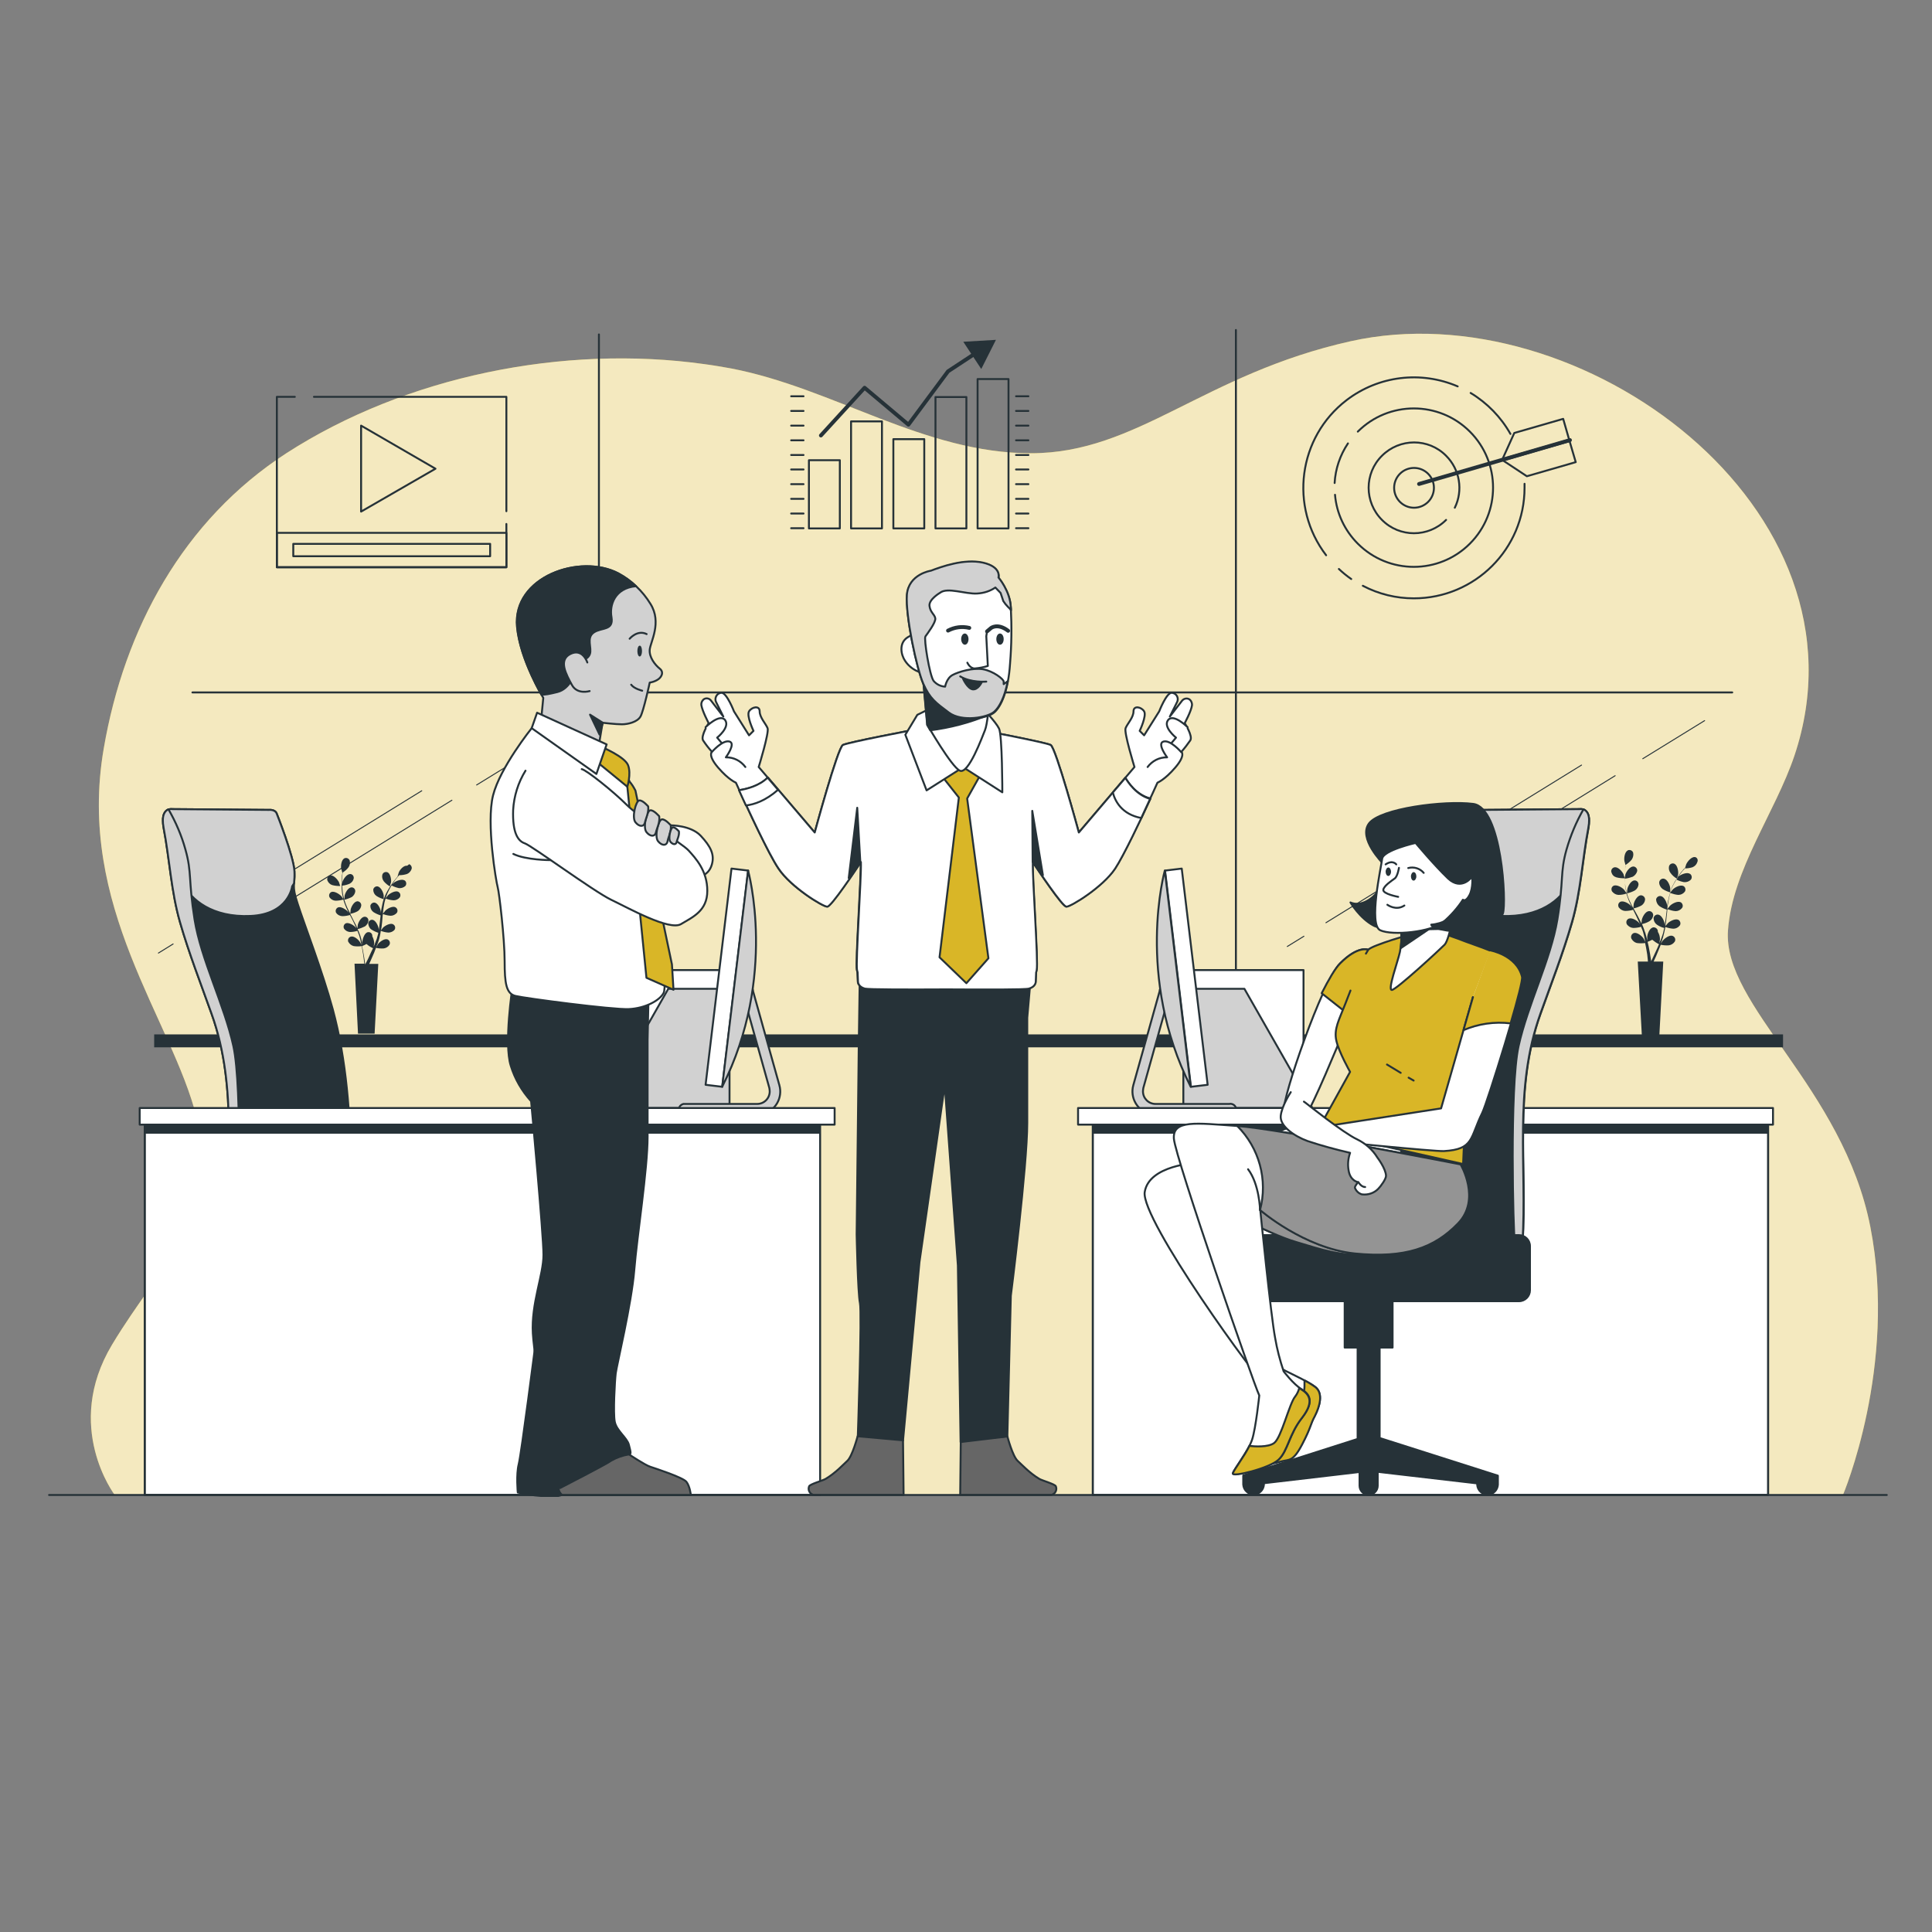<?xml version="1.0" encoding="UTF-8"?> <!-- Generator: Adobe Illustrator 24.1.3, SVG Export Plug-In . SVG Version: 6.00 Build 0) --> <svg xmlns="http://www.w3.org/2000/svg" xmlns:xlink="http://www.w3.org/1999/xlink" version="1.1" id="Layer_1" x="0px" y="0px" viewBox="0 0 1000 1000" style="enable-background:new 0 0 1000 1000;" xml:space="preserve"><rect x="0" y="0" width="1000" height="1000" fill="#808080" stroke="none"/> <style type="text/css"> .st0{fill:#D9B627;} .st1{opacity:0.7;fill:#FFFFFF;enable-background:new ;} .st2{fill:#263238;} .st3{fill:none;stroke:#263238;stroke-linecap:round;stroke-linejoin:round;} .st4{fill:none;stroke:#263238;stroke-width:0.5;stroke-linecap:round;stroke-linejoin:round;} .st5{fill:#FFFFFF;stroke:#263238;stroke-linecap:round;stroke-linejoin:round;} .st6{fill:#D1D1D1;stroke:#263238;stroke-linecap:round;stroke-linejoin:round;} .st7{clip-path:url(#SVGID_2_);} .st8{fill:#263238;stroke:#263238;stroke-linecap:round;stroke-linejoin:round;} .st9{clip-path:url(#SVGID_4_);} .st10{fill:#FFFFFF;stroke:#263238;stroke-miterlimit:10;} .st11{fill:#949494;stroke:#263238;stroke-linecap:round;stroke-linejoin:round;} .st12{fill:#D9B627;stroke:#263238;stroke-linecap:round;stroke-linejoin:round;} .st13{fill:#666666;stroke:#263238;stroke-linecap:round;stroke-linejoin:round;} .st14{fill:none;stroke:#263238;stroke-width:2;stroke-linecap:round;stroke-linejoin:round;} </style> <g id="freepik--background-simple--inject-12"> <path class="st0" d="M364.8,188.5c-73-10.3-154.8,6.2-216.6,46.1c-53.5,34.7-83.9,91-94.5,152.8c-14.2,82.1,35.4,140.1,48.1,191.1 S83.5,653.5,58,696c-25.5,42.5,1.4,77.8,1.4,77.8h894.5c0,0,28.3-66.5,14.2-138.7s-76.6-114.6-73.7-153.6 c2.3-31.4,24.5-61,34.4-90.4c42.9-127.9-111-240.9-229.6-214.5c-76.4,17-110.4,58-165.6,58c-55.5,0-102.1-33.7-155.2-43.9 C373.9,189.9,369.4,189.1,364.8,188.5z"></path> <path class="st1" d="M364.8,188.5c-73-10.3-154.8,6.2-216.6,46.1c-53.5,34.7-83.9,91-94.5,152.8c-14.2,82.1,35.4,140.1,48.1,191.1 S83.5,653.5,58,696c-25.5,42.5,1.4,77.8,1.4,77.8h894.5c0,0,28.3-66.5,14.2-138.7s-76.6-114.6-73.7-153.6 c2.3-31.4,24.5-61,34.4-90.4c42.9-127.9-111-240.9-229.6-214.5c-76.4,17-110.4,58-165.6,58c-55.5,0-102.1-33.7-155.2-43.9 C373.9,189.9,369.4,189.1,364.8,188.5z"></path> </g> <g id="freepik--Window--inject-12"> <rect x="79.8" y="535.4" class="st2" width="843.1" height="6.7"></rect> <path class="st2" d="M836.6,454.1c1.4,0.4,2.9,0.5,4.4,0.5c0,0-0.7-2-0.7-2.2c-0.7-1.4-2.8-3.8-4.6-3.5c-1.1,0.2-1.9,1.2-1.7,2.4 c0,0.1,0,0.2,0.1,0.2C834.4,452.8,835.3,453.7,836.6,454.1z"></path> <path class="st2" d="M877.3,443.6c-1.8-0.2-3.8,2.2-4.5,3.7c0,0.1-0.7,2.2-0.7,2.2l0,0l-1.1,1.2c-0.7,0.8-1.4,1.8-2.2,2.9 c-0.8,1.2-1.6,2.4-2.3,3.7c-0.8,1.4-1.4,2.9-2,4.4l0,0c0-0.5,0-2,0-2.1c-0.2-1.6-1.5-4.5-3.3-4.8c-1.1-0.2-2.2,0.6-2.4,1.8 c0,0.1,0,0.1,0,0.2c0,1.3,0.7,2.5,1.7,3.3c1.2,0.8,2.6,1.4,4,1.8c-0.5,1.6-0.9,3.2-1.2,4.8c-0.2,0.9-0.3,1.9-0.4,2.8 c0-0.4,0-0.8,0-0.9c-0.2-1.6-1.5-4.5-3.3-4.8c-1.1-0.2-2.2,0.6-2.4,1.7c0,0.1,0,0.2,0,0.2c0.1,1.3,0.7,2.5,1.7,3.3 c1.2,0.8,2.5,1.4,3.8,1.8c0,0.4-0.1,0.7-0.1,1.1c-0.2,1.8-0.4,3.6-0.7,5.3c-0.1,0.6-0.2,1.2-0.3,1.8c0-0.3,0-0.5,0-0.8 c-0.2-1.6-1.5-4.5-3.3-4.8c-1.1-0.2-2.2,0.6-2.4,1.7c0,0.1,0,0.2,0,0.2c0,1.3,0.6,2.5,1.7,3.3c1.2,0.8,2.4,1.4,3.8,1.7 c-0.1,0.6-0.3,1.2-0.4,1.8c-0.1,0.6-0.2,0.8-0.3,1.2c-0.1,0.4-0.3,0.8-0.4,1.2c-0.3,0.7-0.5,1.5-0.8,2.2c-0.2,0.5-0.4,0.9-0.6,1.4 c0.1-0.6,0.3-1.8,0.3-1.9c0-1.4-0.4-2.8-1.1-3.9c0-0.2,0-0.3,0-0.5c-0.2-1.1-1.2-1.9-2.4-1.8c-0.1,0-0.2,0-0.3,0.1 c-1.7,0.5-2.8,3.5-2.8,5c0,0.1,0,1.1,0.1,1.8c-0.1-0.4-0.2-0.7-0.3-1.1c-0.2-0.8-0.4-1.5-0.6-2.3c-0.1-0.4-0.2-0.8-0.4-1.2 s-0.3-0.8-0.4-1.2c-0.3-0.9-0.7-1.8-1.1-2.8c1.4-0.3,2.7-0.8,3.9-1.5c1.1-0.7,1.8-1.9,1.9-3.1c0-1.1-0.9-2.1-2-2.1 c-0.1,0-0.2,0-0.3,0c-1.8,0.2-3.3,3-3.6,4.5c0,0.1-0.1,1.2-0.2,1.9c-0.3-0.6-0.5-1.1-0.8-1.7c-0.8-1.6-1.6-3.2-2.5-4.7l-0.8-1.4 c1.4-0.3,2.8-0.8,4.1-1.5c1.1-0.7,1.8-1.9,1.9-3.1c0-1.2-0.9-2.1-2.1-2.2c-0.1,0-0.1,0-0.2,0c-1.8,0.2-3.3,3-3.6,4.5 c0,0.1-0.2,1.8-0.2,2.2c-0.6-1.1-1.1-2.1-1.6-3.2c-0.7-1.4-1.3-2.9-1.7-4.5c1.4-0.3,2.8-0.8,4.1-1.5c1.1-0.7,1.8-1.9,1.9-3.1 c0-1.2-0.9-2.1-2-2.1c-0.1,0-0.1,0-0.2,0c-1.8,0.2-3.3,3-3.6,4.5c0,0.1-0.2,1.9-0.2,2.2c0-0.1-0.1-0.2-0.1-0.3 c-0.4-1.5-0.7-3.1-0.9-4.7c-0.1-0.9-0.1-1.7-0.2-2.6c1.4-0.1,2.8-0.5,4.2-1c1.1-0.6,2-1.7,2.3-2.9c0.2-1.1-0.6-2.2-1.8-2.4 c-0.1,0-0.1,0-0.2,0c-1.8,0-3.6,2.6-4.1,4.1c0,0.1-0.2,0.9-0.3,1.6c0-0.4,0-0.8,0-1.1c0-1.4,0.1-2.6,0.2-3.7c0-0.6,0.1-1.2,0.2-1.7 c1.2-0.8,2.3-1.7,3.2-2.8c0.7-1.1,1-2.4,0.7-3.6c-0.4-1.1-1.6-1.6-2.7-1.2c0,0-0.1,0-0.1,0.1c-1.6,0.8-2,4-1.7,5.5 c0,0.1,0.6,2.2,0.6,2.2l0,0c-0.1,0.5-0.1,1-0.2,1.6c-0.1,1.1-0.2,2.3-0.2,3.7c-0.1,1.4,0,2.9,0.1,4.3c0.1,1.6,0.4,3.2,0.8,4.8l0,0 c-0.3-0.4-1.1-1.6-1.2-1.7c-1-1.2-3.7-2.8-5.4-2.2c-1.1,0.5-1.5,1.7-1,2.8c0,0.1,0.1,0.1,0.1,0.2c0.8,1,1.9,1.7,3.2,1.8 c1.4,0,2.9-0.2,4.2-0.7c0.5,1.6,1,3.1,1.7,4.6c0.4,0.9,0.8,1.8,1.2,2.6c-0.3-0.4-0.5-0.7-0.5-0.8c-1-1.2-3.7-2.8-5.4-2.2 c-1.1,0.5-1.5,1.7-1,2.8c0,0.1,0.1,0.1,0.1,0.2c0.8,1,1.9,1.7,3.2,1.8c1.4,0,2.9-0.2,4.2-0.6l0.5,1c0.8,1.6,1.6,3.2,2.3,4.8 c0.3,0.6,0.5,1.1,0.8,1.7l-0.5-0.7c-1-1.2-3.7-2.9-5.4-2.2c-1.1,0.5-1.5,1.7-1,2.8c0,0.1,0.1,0.1,0.1,0.2c0.8,1,1.9,1.7,3.2,1.8 c1.4,0,2.8-0.2,4.1-0.6c0.2,0.6,0.5,1.2,0.7,1.7s0.3,0.8,0.4,1.2l0.3,1.2c0.2,0.8,0.4,1.5,0.5,2.3c0.1,0.5,0.2,1,0.3,1.5 c-0.3-0.6-0.8-1.7-0.8-1.7c-0.8-1.3-3.3-3.4-5-3c-1.1,0.3-1.8,1.5-1.5,2.6c0,0.1,0.1,0.2,0.1,0.3c0.6,1.1,1.6,2,2.8,2.3 c1.4,0.2,2.9,0.2,4.3,0c0.2,0.8,0.3,1.6,0.5,2.4c0.5,2.6,0.8,4.8,0.9,6.4c0,0.3,0,0.5,0.1,0.8h-5.3l2.1,37.9h9.1l2-37.9h-5l0.1-0.2 c0.7-1.4,1.6-3.5,2.6-6c0.3-0.8,0.7-1.6,1-2.5c1.4,0.3,2.8,0.4,4.2,0.3c1.3-0.2,2.4-0.9,3.1-2c0.5-1,0.1-2.3-1-2.8 c-0.1,0-0.1-0.1-0.2-0.1c-1.7-0.6-4.2,1.4-5.2,2.6c0,0.1-0.6,0.9-0.9,1.5c0.1-0.4,0.3-0.7,0.4-1.1c0.3-0.7,0.5-1.4,0.8-2.3l0.3-1.2 c0.1-0.4,0.2-0.8,0.3-1.2c0.2-1,0.4-1.9,0.6-2.9c1.3,0.5,2.7,0.8,4.1,0.9c1.3,0,2.5-0.6,3.3-1.6c0.7-0.9,0.4-2.2-0.5-2.9 c-0.1,0-0.1-0.1-0.2-0.1c-1.6-0.8-4.4,0.7-5.5,1.8c0,0.1-0.8,1-1.2,1.4c0.1-0.6,0.2-1.2,0.3-1.8c0.2-1.8,0.4-3.5,0.6-5.3 c0-0.6,0.1-1.1,0.2-1.6c1.4,0.5,2.8,0.9,4.2,1c1.3,0,2.5-0.6,3.3-1.6c0.7-0.9,0.4-2.2-0.5-2.9c-0.1,0-0.1-0.1-0.2-0.1 c-1.6-0.8-4.4,0.7-5.5,1.8c-0.1,0.1-1.1,1.4-1.4,1.7c0.1-1.2,0.3-2.4,0.5-3.6c0.2-1.6,0.6-3.1,1-4.7c1.4,0.5,2.8,0.9,4.2,1 c1.3,0,2.5-0.6,3.3-1.6c0.7-0.9,0.4-2.3-0.5-2.9c-0.1,0-0.1-0.1-0.2-0.1c-1.6-0.8-4.4,0.7-5.5,1.8c-0.1,0.1-1.2,1.4-1.4,1.7v-0.3 c0.5-1.5,1.1-3,1.9-4.4c0.4-0.8,0.8-1.5,1.3-2.2c1.3,0.7,2.6,1.1,4,1.4c1.3,0.1,2.6-0.3,3.5-1.2c0.8-0.9,0.7-2.2-0.2-3 c-0.1-0.1-0.1-0.1-0.2-0.1c-1.4-1-4.4,0.2-5.7,1.2c0,0-0.7,0.7-1.1,1.1c0.2-0.3,0.4-0.7,0.6-0.9c0.8-1.1,1.4-2.1,2.2-2.9 c0.4-0.5,0.7-0.9,1.1-1.3c1.4,0,2.9-0.2,4.2-0.6c1.2-0.5,2.1-1.4,2.5-2.6C879.1,445,878.4,443.8,877.3,443.6z M857.8,490.8 c-1.1,2.4-2.1,4.4-2.7,5.8c-0.1,0.3-0.3,0.5-0.4,0.8h-0.1c0-0.3,0-0.6-0.1-0.9c-0.2-1.6-0.6-3.8-1.1-6.4c-0.2-0.8-0.4-1.7-0.6-2.6 c0.8-0.3,1.6-0.7,2.4-1.1c1.1,0.9,2.2,1.7,3.5,2.3C858.4,489.4,858.1,490.1,857.8,490.8z"></path> <path class="st2" d="M868,454.8c0,0,0.6-2.1,0.6-2.2c0.2-1.6-0.3-4.7-1.9-5.5c-1-0.5-2.3,0-2.7,1c0,0.1-0.1,0.1-0.1,0.2 c-0.3,1.3,0,2.6,0.8,3.6C865.6,453.1,866.7,454.1,868,454.8z"></path> <path class="st2" d="M171.9,458.1c1.4,0.4,2.8,0.5,4.2,0.5c0,0-0.6-1.9-0.7-2.1c-0.7-1.3-2.7-3.6-4.4-3.4c-1.1,0.2-1.8,1.2-1.6,2.3 c0,0.1,0,0.1,0,0.2C169.9,456.8,170.7,457.7,171.9,458.1z"></path> <path class="st2" d="M210.6,448.1c-1.7-0.2-3.7,2.1-4.2,3.5c0,0.1-0.7,2.1-0.6,2.1l0,0l-1,1.2c-0.7,0.8-1.4,1.7-2.1,2.8 c-0.8,1.1-1.5,2.3-2.2,3.5c-0.8,1.4-1.4,2.8-1.9,4.2l0,0c0-0.5,0-1.9,0-2c-0.2-1.5-1.4-4.2-3.1-4.6c-1.1-0.2-2.1,0.6-2.3,1.6 c0,0.1,0,0.1,0,0.2c0,1.2,0.6,2.4,1.6,3.1c1.2,0.8,2.4,1.3,3.8,1.7c-0.5,1.5-0.8,3-1.1,4.6c-0.2,0.9-0.3,1.8-0.4,2.7 c0-0.4,0-0.8,0-0.9c-0.2-1.5-1.4-4.2-3.1-4.6c-1.1-0.2-2.1,0.6-2.3,1.6c0,0.1,0,0.1,0,0.2c0,1.2,0.6,2.4,1.6,3.1 c1.1,0.7,2.4,1.3,3.7,1.7l-0.1,1c-0.2,1.7-0.4,3.4-0.6,5c-0.1,0.6-0.2,1.1-0.3,1.7c0-0.4,0-0.7,0-0.8c-0.2-1.4-1.4-4.2-3.1-4.6 c-1.1-0.2-2.1,0.6-2.3,1.7c0,0.1,0,0.1,0,0.2c0.1,1.2,0.6,2.4,1.6,3.1c1.1,0.7,2.3,1.3,3.6,1.7c-0.1,0.6-0.2,1.2-0.4,1.7 c-0.2,0.6-0.2,0.8-0.3,1.1c-0.1,0.4-0.2,0.7-0.4,1.1c-0.3,0.7-0.5,1.4-0.8,2.1c-0.3,0.7-0.4,0.9-0.5,1.4c0.1-0.6,0.2-1.7,0.3-1.8 c0-1.3-0.4-2.6-1-3.8c0-0.1,0-0.3,0-0.4c-0.1-1.1-1.1-1.9-2.2-1.7c-0.1,0-0.2,0-0.2,0c-1.6,0.4-2.6,3.3-2.7,4.8 c0,0.1,0,1.1,0.1,1.7c-0.1-0.4-0.2-0.7-0.2-1.1c-0.2-0.7-0.4-1.4-0.6-2.2l-0.3-1.1c-0.1-0.4-0.3-0.8-0.4-1.1 c-0.3-0.9-0.7-1.8-1.1-2.6c1.3-0.3,2.6-0.8,3.8-1.4c1-0.7,1.7-1.8,1.8-3c0-1.1-0.8-2-1.9-2c-0.1,0-0.1,0-0.2,0 c-1.7,0.2-3.1,2.8-3.4,4.2c0,0.1-0.1,1.2-0.2,1.8c-0.2-0.5-0.5-1-0.7-1.6c-0.8-1.5-1.6-3-2.3-4.5c-0.3-0.5-0.5-0.9-0.7-1.4 c1.4-0.3,2.7-0.7,3.9-1.4c1-0.7,1.7-1.8,1.8-3c0-1.1-0.8-2-1.9-2.1c-0.1,0-0.1,0-0.2,0c-1.7,0.2-3.1,2.8-3.4,4.3 c0,0.1-0.2,1.7-0.2,2.1c-0.5-1-1-2-1.5-3c-0.6-1.4-1.2-2.8-1.6-4.2c1.4-0.3,2.7-0.8,3.9-1.4c1-0.7,1.7-1.8,1.8-3c0-1.1-0.8-2-1.9-2 c-0.1,0-0.2,0-0.2,0c-1.7,0.2-3.1,2.8-3.4,4.2c0,0.1-0.2,1.8-0.2,2.1c0-0.1-0.1-0.2-0.1-0.3c-0.4-1.5-0.7-3-0.8-4.5 c-0.1-0.8-0.1-1.6-0.2-2.4c1.4-0.1,2.7-0.5,3.9-1c1.1-0.6,1.9-1.6,2.1-2.8c0.1-1.1-0.6-2.1-1.7-2.2c-0.1,0-0.1,0-0.2,0 c-1.7,0-3.4,2.5-3.9,3.9c0,0.1-0.2,0.9-0.3,1.5c0-0.4,0-0.7,0-1.1c0-1.3,0.1-2.4,0.2-3.5c0-0.6,0.1-1.1,0.2-1.6 c1.1-0.7,2.2-1.6,3-2.7c0.7-1,0.9-2.3,0.6-3.5c-0.4-1-1.5-1.6-2.6-1.2c-0.1,0-0.1,0-0.2,0.1c-1.5,0.8-1.9,3.8-1.6,5.3 c0,0.1,0.6,2.1,0.6,2.1l0,0c0,0.5-0.1,1-0.2,1.5c-0.1,1-0.2,2.2-0.2,3.5c0,1.4,0,2.7,0.1,4.1c0.1,1.5,0.4,3.1,0.8,4.6l0,0 c-0.3-0.4-1-1.6-1.1-1.6c-1-1.1-3.6-2.7-5.1-2.1c-1,0.5-1.4,1.6-1,2.6c0,0.1,0.1,0.1,0.1,0.2c0.7,1,1.8,1.6,3,1.7 c1.4,0,2.8-0.2,4.1-0.6c0.4,1.5,1,3,1.6,4.4c0.4,0.8,0.8,1.7,1.2,2.5l-0.5-0.7c-1-1.1-3.6-2.8-5.1-2.1c-1,0.5-1.4,1.6-1,2.6 c0,0.1,0.1,0.1,0.1,0.2c0.7,1,1.8,1.6,3.1,1.7c1.3,0,2.7-0.2,4-0.6c0.2,0.3,0.3,0.6,0.5,0.9c0.8,1.5,1.5,3,2.2,4.5 c0.3,0.5,0.5,1.1,0.7,1.6c-0.2-0.3-0.4-0.6-0.4-0.6c-1-1.1-3.6-2.7-5.1-2.1c-1,0.5-1.4,1.6-1,2.6c0,0.1,0.1,0.1,0.1,0.2 c0.7,1,1.8,1.6,3,1.7c1.3,0,2.6-0.2,3.9-0.6c0.2,0.6,0.4,1.1,0.6,1.6s0.3,0.7,0.4,1.1c0.1,0.4,0.2,0.8,0.3,1.1 c0.2,0.7,0.4,1.4,0.5,2.2c0.1,0.5,0.2,0.9,0.3,1.4c-0.2-0.5-0.7-1.6-0.8-1.6c-0.8-1.3-3.1-3.3-4.7-2.8c-1.1,0.3-1.7,1.4-1.4,2.5 c0,0.1,0,0.1,0.1,0.2c0.6,1.1,1.6,1.9,2.8,2.2c1.4,0.2,2.8,0.2,4.1,0c0.2,0.8,0.3,1.6,0.4,2.3c0.5,2.5,0.7,4.6,0.9,6.1 c0,0.3,0,0.5,0.1,0.7h-5.1l1.8,36.2h8.6l1.9-36.1h-4.7l0.1-0.2c0.6-1.4,1.5-3.3,2.5-5.7c0.3-0.8,0.6-1.6,0.9-2.4 c1.3,0.3,2.7,0.4,4.1,0.3c1.2-0.2,2.3-0.9,2.9-1.9c0.5-1,0.1-2.2-0.9-2.7c-0.1,0-0.1-0.1-0.2-0.1c-1.6-0.5-4,1.3-4.9,2.5 c0,0.1-0.5,0.9-0.8,1.4c0.1-0.3,0.2-0.7,0.4-1c0.3-0.7,0.5-1.4,0.8-2.2c0.1-0.4,0.2-0.7,0.3-1.1c0.1-0.4,0.2-0.8,0.3-1.2 c0.2-0.9,0.4-1.9,0.5-2.8c1.2,0.5,2.6,0.8,3.9,0.9c1.2,0,2.4-0.5,3.2-1.4c0.6-0.9,0.4-2.2-0.6-2.8c0,0-0.1,0-0.1-0.1 c-1.5-0.8-4.2,0.7-5.2,1.7c0,0.1-0.8,0.9-1.1,1.4c0.1-0.6,0.2-1.1,0.3-1.7c0.2-1.7,0.4-3.4,0.5-5.1c0-0.5,0.1-1,0.2-1.6 c1.3,0.5,2.6,0.8,4,0.9c1.2,0,2.4-0.6,3.2-1.5c0.6-0.9,0.4-2.2-0.6-2.8c0,0-0.1,0-0.1-0.1c-1.5-0.8-4.2,0.7-5.2,1.7 c-0.1,0.1-1.1,1.3-1.3,1.6c0.1-1.1,0.2-2.3,0.4-3.4c0.2-1.5,0.5-3,1-4.4c1.3,0.5,2.7,0.8,4.1,0.9c1.2,0,2.4-0.5,3.2-1.5 c0.6-0.9,0.4-2.2-0.6-2.8c0,0-0.1,0-0.1-0.1c-1.5-0.8-4.2,0.7-5.3,1.7c-0.1,0.1-1.1,1.4-1.3,1.6c0-0.1,0-0.2,0.1-0.3 c0.5-1.5,1.1-2.9,1.8-4.2c0.4-0.8,0.8-1.4,1.2-2.1c1.2,0.7,2.5,1.1,3.8,1.4c1.2,0.1,2.4-0.3,3.3-1.1c0.7-0.8,0.6-2.1-0.2-2.8 c-0.1,0-0.1-0.1-0.2-0.1c-1.4-0.9-4.2,0.2-5.4,1.1c0,0-0.7,0.6-1.1,1.1l0.6-0.9c0.7-1.1,1.4-2,2.1-2.8l1-1.2c1.4,0,2.7-0.2,4-0.6 c1.1-0.4,2-1.4,2.4-2.5c0.4-1-0.2-2.2-1.2-2.6C210.9,448.1,210.7,448.1,210.6,448.1z M192,493c-1,2.3-1.9,4.2-2.6,5.5l-0.4,0.7H189 c0-0.3-0.1-0.6-0.1-0.9c-0.2-1.4-0.5-3.6-1-6.1c-0.2-0.8-0.3-1.6-0.5-2.5c0.8-0.3,1.6-0.7,2.3-1.1c1,0.9,2.1,1.6,3.4,2.2 C192.6,491.7,192.3,492.4,192,493L192,493z"></path> <path class="st2" d="M201.8,458.8c0,0,0.5-2,0.6-2.1c0.2-1.5-0.3-4.5-1.8-5.2c-1-0.4-2.2,0-2.6,1c0,0.1,0,0.1-0.1,0.2 c-0.3,1.2,0,2.4,0.7,3.4C199.5,457.2,200.6,458.1,201.8,458.8z"></path> <line class="st3" x1="639.7" y1="539.3" x2="639.7" y2="170.8"></line> <line class="st3" x1="310" y1="539.3" x2="310" y2="173.1"></line> <line class="st3" x1="99.6" y1="358.4" x2="896.6" y2="358.4"></line> <line class="st4" x1="89.6" y1="488.6" x2="82" y2="493.3"></line> <line class="st4" x1="218.3" y1="409.3" x2="99.9" y2="482.3"></line> <line class="st4" x1="233.9" y1="414.2" x2="139" y2="472.7"></line> <line class="st4" x1="275.3" y1="388.7" x2="246.7" y2="406.3"></line> <line class="st4" x1="674.9" y1="484.6" x2="666.3" y2="489.9"></line> <line class="st4" x1="818.6" y1="396" x2="686.3" y2="477.6"></line> <line class="st4" x1="836" y1="401.5" x2="730.1" y2="466.9"></line> <line class="st4" x1="882.3" y1="373" x2="850.3" y2="392.7"></line> </g> <g id="freepik--table-2--inject-12"> <rect x="615.5" y="502.1" class="st5" width="59.2" height="68.3"></rect> <polygon class="st6" points="679.3,573.5 612.5,573.5 612.5,511.8 644.1,511.8 "></polygon> <path class="st6" d="M598.1,577h38.2c1.5,0.3,3-0.6,3.4-2.2s-0.6-3-2.2-3.4c-0.4-0.1-0.8-0.1-1.2,0h-38.2c-3.6,0-6.5-2.9-6.5-6.5 c0-0.6,0.1-1.2,0.2-1.8l13.6-48.6c0.7-1.4,0.2-3.1-1.1-3.8c-1.4-0.7-3.1-0.2-3.8,1.1c-0.2,0.4-0.3,0.8-0.3,1.3l-13.6,48.6 c-1.8,6.4,2,13.1,8.4,14.9C595.9,576.9,597,577,598.1,577L598.1,577z"></path> <rect x="609.6" y="449.7" transform="matrix(0.993 -0.119 0.119 0.993 -55.82 76.603)" class="st5" width="8.7" height="112.7"></rect> <path class="st6" d="M602.9,450.6c0,0-15.4,54.9,13.4,111.9L602.9,450.6z"></path> <rect x="565.6" y="576.7" class="st2" width="349.6" height="197.1"></rect> <g> <defs> <rect id="SVGID_1_" x="565.6" y="576.7" width="349.6" height="197.1"></rect> </defs> <clipPath id="SVGID_2_"> <use xlink:href="#SVGID_1_" style="overflow:visible;"></use> </clipPath> <g class="st7"> <rect x="565.6" y="576.7" class="st5" width="349.6" height="197.1"></rect> </g> </g> <rect x="565.6" y="576.7" class="st3" width="349.6" height="197.1"></rect> <rect x="565.8" y="581.4" class="st2" width="349.1" height="5.4"></rect> <rect x="558" y="573.5" class="st5" width="359.7" height="8.6"></rect> </g> <g id="freepik--table-1--inject-12"> <path class="st8" d="M89.3,418.8l49.9,0.4c0,0,3.3-0.4,4.1,2.1c0,0,8.7,21.9,9.1,29.7s-1.7,6.6,1.7,16.9 c3.3,10.3,12.7,34.6,18.1,54.4c7.2,26.6,9.1,54.9,9.5,82.3c0.1,4.4,2.7,42.3-4.1,42.3c-5.7,0-58.2,7-58.8-3.2 c-2.5-40.3,4.8-79.8-9.3-119c-5.4-15.2-11.7-31.3-16.3-47.3c-4.6-15.9-5.4-32.6-8.5-48.8C82.7,417.5,89.3,418.8,89.3,418.8z"></path> <path class="st6" d="M84.4,423.7c0.5-5.8,4.9-4.9,4.9-4.9l49.9,0.4c0,0,3.3-0.4,4.1,2.1c0,0,8.7,21.9,9.1,29.7 c0.1,2.1,0,4.2-0.2,6.2l-1,1.6c0,0-1.7,14.4-21.5,15.3s-30.9-8.3-35.1-17c-4.1-8.7-5.8-22.6-9.1-30.9 C85.3,425.3,84.9,424.5,84.4,423.7z"></path> <path class="st6" d="M96,439.8c3.4,12.1,1.4,15.4,4.7,36.1c3.3,20.7,15.4,44.2,20.1,65.6c4.7,21.4,2.7,97.1,2,100.4 c-0.3,1.8-0.4,3.6-0.3,5.4c-2.2-0.8-3.7-2-3.7-3.6c-2.5-40.3,4.8-79.8-9.3-119c-5.4-15.2-11.7-31.3-16.3-47.3 c-4.6-15.9-5.4-32.6-8.5-48.8c-1.3-6.8,0.7-9,2.5-9.7l0,0C91,425.5,94,432.5,96,439.8z"></path> <path class="st8" d="M192.4,744.4l0.3-0.3v-46.6h-6.7v-29.5h24.8v29.5h-6.7v47.3l59.2,18.9v4.7c-0.2,3-2.7,5.2-5.6,5.1 c-2.7-0.1-4.9-2.3-5.1-5.1v-0.7l-49.5-5.8v7.1c0,2.6-2.1,4.7-4.7,4.7c-2.6,0-4.7-2.1-4.7-4.7c0,0,0,0,0,0v-7.2l-51.6,6v0.7 c-0.2,3-2.7,5.2-5.6,5.1c-2.7-0.1-4.9-2.3-5.1-5.1v-4.7L192.4,744.4z"></path> <path class="st8" d="M270,673.5H120.6c-3.1,0-5.7-2.5-5.7-5.7V645c0-3.1,2.5-5.7,5.7-5.7H270c3.1,0,5.7,2.5,5.7,5.7v22.8 C275.7,671,273.1,673.5,270,673.5z"></path> <rect x="315.3" y="502.1" class="st5" width="59.2" height="68.3"></rect> <polygon class="st6" points="310.8,573.5 377.6,573.5 377.6,511.8 345.9,511.8 "></polygon> <path class="st6" d="M391.9,577h-38.2c-1.5-0.3-2.5-1.8-2.2-3.4c0.2-1.1,1.1-1.9,2.2-2.2h38.2c3.6,0,6.5-2.9,6.5-6.5 c0-0.6-0.1-1.2-0.2-1.8l-13.6-48.6c-0.7-1.4-0.2-3.1,1.1-3.8c1.4-0.7,3.1-0.2,3.8,1.1c0.2,0.4,0.3,0.8,0.3,1.3l13.6,48.6 c1.8,6.4-1.9,13.1-8.4,14.9C394.1,576.9,393,577,391.9,577L391.9,577z"></path> <rect x="319.8" y="501.7" transform="matrix(0.119 -0.993 0.993 0.119 -171.034 819.342)" class="st5" width="112.7" height="8.7"></rect> <path class="st6" d="M387.2,450.6c0,0,15.4,54.9-13.4,111.9L387.2,450.6z"></path> <rect x="74.9" y="576.7" class="st2" width="349.6" height="197.1"></rect> <g> <defs> <rect id="SVGID_3_" x="74.9" y="576.7" width="349.6" height="197.1"></rect> </defs> <clipPath id="SVGID_4_"> <use xlink:href="#SVGID_3_" style="overflow:visible;"></use> </clipPath> <g class="st9"> <rect x="74.9" y="576.7" class="st5" width="349.6" height="197.1"></rect> </g> </g> <rect x="74.9" y="576.7" class="st3" width="349.6" height="197.1"></rect> <rect x="75.2" y="581.4" class="st2" width="349.1" height="5.4"></rect> <rect x="72.3" y="573.5" class="st5" width="359.7" height="8.6"></rect> </g> <g id="freepik--character-3--inject-12"> <path class="st8" d="M817.5,418.8l-49.9,0.4c0,0-3.3-0.4-4.1,2.1c0,0-8.7,21.9-9.1,29.7c-0.4,7.9,1.7,6.6-1.6,16.9 c-3.3,10.3-12.7,34.6-18.2,54.4c-7.2,26.6-9.1,54.9-9.5,82.3c-0.1,4.4-2.7,42.3,4.2,42.3c5.7,0,58.2,7,58.8-3.2 c2.5-40.3-4.8-79.8,9.3-119c5.4-15.2,11.7-31.3,16.3-47.3c4.6-15.9,5.4-32.6,8.5-48.8C824.1,417.5,817.5,418.8,817.5,418.8z"></path> <path class="st6" d="M822.4,423.7c-0.5-5.8-4.9-4.9-4.9-4.9l-49.9,0.4c0,0-3.3-0.4-4.1,2.1c0,0-8.7,21.9-9.1,29.7 c-0.1,2.1,0,4.2,0.2,6.2l1.1,1.6c0,0,1.6,14.4,21.4,15.3c19.8,0.8,30.9-8.3,35.1-17c4.1-8.7,5.8-22.6,9.1-30.9 C821.6,425.3,822,424.5,822.4,423.7z"></path> <path class="st6" d="M810.8,439.8c-3.4,12.1-1.3,15.4-4.7,36.1s-15.4,44.2-20.1,65.6c-4.7,21.4-2.7,97.1-2,100.4 c0.3,1.8,0.4,3.6,0.3,5.4c2.2-0.8,3.6-2,3.7-3.6c2.5-40.3-4.8-79.8,9.3-119c5.4-15.2,11.7-31.3,16.3-47.3 c4.6-15.9,5.4-32.6,8.5-48.8c1.3-6.8-0.7-9-2.5-9.7l0,0C815.8,425.5,812.9,432.5,810.8,439.8z"></path> <path class="st8" d="M714.4,744.4l-0.3-0.3v-46.6h6.7v-29.5H696v29.5h6.7v47.3l-59.2,18.9v4.7c0.2,3,2.7,5.2,5.6,5.1 c2.7-0.1,4.9-2.3,5.1-5.1v-0.7l49.5-5.8v7.1c0,2.6,2.1,4.7,4.7,4.7c2.6,0,4.7-2.1,4.7-4.7v-7.2l51.5,6v0.7c0.2,3,2.7,5.2,5.6,5.1 c2.7-0.1,4.9-2.3,5.1-5.1v-4.7L714.4,744.4z"></path> <path class="st8" d="M636.8,639.3h149.4c3.1,0,5.7,2.5,5.7,5.7v22.8c0,3.1-2.5,5.7-5.7,5.7H636.8c-3.1,0-5.7-2.5-5.7-5.7V645 C631.2,641.9,633.7,639.3,636.8,639.3z"></path> <path class="st10" d="M619.4,601.9c0,0-24.7,1.1-26.9,15.1s58.9,98.7,63.7,101.3s6.6,17,6.6,22.8s-1.1,8.1-4.8,12.9 c-3.7,4.8,1.1,3.3,5.2,2.2c4-1.1,5.9,0.4,10.7-8.8c4.8-9.2,4-9.9,6.6-14.7c2.6-4.8,4.4-11.4,0.4-14.7c-4-3.3-17-8.8-18.8-10.3 c-1.8-1.5-26.9-81-26.9-81s22.1,12.1,35.7,16.2c13.6,4,23.2,7.4,36.4,6.3c13.2-1.1,1.4-27.6-18-36.5 C669.9,603.8,619.4,601.9,619.4,601.9z"></path> <path class="st11" d="M689.4,612.7c-11.6-5.2-34-8-50.3-9.4l5.3,28.2c7.7,3.9,18.6,9.1,26.6,11.4c13.6,4.1,23.2,7.4,36.4,6.3 S708.9,621.5,689.4,612.7z"></path> <path class="st12" d="M680.9,718c-1.8-1.3-3.7-2.5-5.7-3.5v3.2c0,5.7-6.6,22.6-6.6,22.6l-5.8,2.7c-0.2,4.6-1.4,6.9-4.7,11.2 c-3.7,4.8,1.1,3.3,5.2,2.2c4-1.1,5.9,0.4,10.7-8.8c4.8-9.2,4-9.9,6.6-14.7C683.1,727.9,685,721.3,680.9,718z"></path> <path class="st5" d="M708.2,491.6c0,0-5.2-2.4-14.6,7.1c-9.4,9.4-30.2,70.8-28.8,75c1.4,4.2,8.5,5.2,11.3,2.8 c2.8-2.4,17.9-39.2,17.9-39.2l17.9-37.7"></path> <path class="st12" d="M712,499.6l-3.8-8c0,0-5.2-2.4-14.6,7.1c-2.5,2.5-5.9,8.3-9.5,15.4l15.3,12.1L712,499.6z"></path> <path class="st12" d="M699,512.7c-1,2.5-1.9,4.8-2.6,6.7c-3.3,8.5-6.1,13.2-4.7,19.3c1.4,6.1,7.1,16.1,7.1,16.1l-17,30.7l75.5,17 l1.9-45.3c0,0,22.6-47.2,23.1-54.7s-12.3-10.9-23.6-15.1c-5.6-2.2-11.2-4.1-17-5.7l-9.9,1.4c0,0-21.7,6.1-23.6,8.5 c-0.4,0.6-0.8,1.3-1.2,2"></path> <line class="st3" x1="729.1" y1="557.8" x2="731.7" y2="559.3"></line> <line class="st3" x1="717.9" y1="551" x2="725" y2="555.3"></line> <path class="st5" d="M685,591.1c0,0-8.8-8.6-12.9-8.6s-12.7,4.4-12.7,4.4s13.7,1.8,17.1,2.1c3.4,0.3,7.5,4.1,10.6,1.8L685,591.1z"></path> <path class="st5" d="M762.4,516.1l-16.5,57.6l-60.9,9.4l0.5,7.2c0,0,57.4,5.8,61.9,5.5c15.6-0.9,13.4-6.9,19.8-19.8 c2.6-5.2,21.7-66.6,20.8-70.3c-2.8-11.3-16.5-13.7-16.5-13.7"></path> <path class="st12" d="M762.4,516.1l-4.9,17.1c7.7-3.3,16.1-4.5,24.4-3.5c3.6-12.3,6.3-22.6,5.9-24.1c-2.8-11.3-16.5-13.7-16.5-13.7 "></path> <path class="st5" d="M725.2,481.7c0.3,3.7,0.1,7.4-0.6,11c-1.1,5.1-6.5,19.7-4.2,19.7c2.2,0,24.5-20.6,27.3-23.4s6.2-23.4,6.2-23.4 S732.5,480.6,725.2,481.7z"></path> <path class="st8" d="M725,490.8l17.3-11.7l-10.9,0.3c-1.9,1-4,1.8-6.1,2.3C725.5,484.8,725.4,487.8,725,490.8z"></path> <path class="st10" d="M756,602.7c0,0-94.3-18.4-115.6-19.9c-21.4-1.5-33.5-3.3-32.8,6.6c0.8,10,41.2,126.7,44.2,132.9 c0,0-1.8,17-3.7,22.8s-9.2,15.1-9.9,17.3c-0.7,2.2,18.8-2.6,23.6-7s5.5-13.3,12.2-21.7c6.6-8.5,3.7-12.2-0.4-14.7s-9.2-9.2-9.2-9.2 c-1.9-5.7-3.4-11.4-4.4-17.3c-2.2-11.4-7.7-66.3-7.7-66.3s22.8,19.8,49,22.5c26.1,2.6,41.2-2.9,53.4-15.5 C766.7,620.8,756,602.7,756,602.7z"></path> <path class="st3" d="M652.2,626.3c0,0-0.3-13.3-6.2-21.1"></path> <path class="st12" d="M673.5,719.1c-0.3-0.2-0.7-0.4-1-0.7c-0.4,1.6-1.1,3.1-2.1,4.4c-3.1,3.7-7.1,21.2-10.9,24.1 c-3.1,2.3-10.3,1.8-12.8,1.5c-2.8,5.6-8,12.3-8.6,14.2c-0.7,2.2,18.8-2.6,23.6-7c4.8-4.4,5.5-13.3,12.2-21.7 C680.5,725.3,677.6,721.7,673.5,719.1z"></path> <path class="st11" d="M652.2,626.3c0,0,22.8,19.8,49,22.5c26.1,2.6,41.2-2.9,53.4-15.5c12.2-12.5,1.4-30.6,1.4-30.6 s-94.3-18.4-115.6-19.9C651.8,594.2,656.3,610.7,652.2,626.3z"></path> <path class="st5" d="M668.1,565.3c0,0-4.7,7.1-5.2,12.3c-0.5,5.2,6.8,10.4,13.9,13c7.2,2.4,14.6,4.4,22,6.1c-1,2.9-1.3,5.9-0.8,8.9 c0.8,5.7,5,6.3,5,6.3s-1.8,1.9-1.7,2.9c0.6,1.6,1.9,2.9,3.6,3.4c3.1,0.4,6.3-0.6,8.5-2.9c1.2-1.2,4.1-5.1,4-6.8 c-0.2-3.8-4.5-9.4-4.5-9.4c-2.5-4.1-6.2-7.3-10.5-9.4c-7.1-3.3-26.4-18.7-26.4-18.7l-1.1-0.8"></path> <path class="st3" d="M703.1,611.9c0,0,1.4,2.5,3.5,2.5"></path> <path class="st8" d="M715.8,446.9c0,0-13-13-7.2-20.7c5.8-7.7,39-12,53.9-10.1c14.9,1.9,17.3,51.4,15.4,56.7 c-1.9,5.3-19.2,9.1-24.1,8.2c-4.8-1-35.6,1.9-42.8-1.9c-7.2-3.8-12-12-12-12s4.8,2.8,11.5-2.8C717.3,458.6,715.8,446.9,715.8,446.9 z"></path> <path class="st5" d="M732.7,436.3c0,0-16.8,3.8-17.3,8.2c-0.5,4.3-7.2,34.1-1,37c6.3,2.9,26.4,1,32.7-4.3 c3.9-3.4,7.3-7.2,10.1-11.5c0,0,1.4,1.4,3.4-2.4s1.4-9.6,1.4-9.6s-5.3,7.7-12.5,1C742.3,447.8,732.7,436.3,732.7,436.3z"></path> <path class="st2" d="M720,451.2c0,1.2-0.7,2.2-1.4,2.2c-0.8,0-1.4-1-1.4-2.2c0-1.2,0.7-2.2,1.4-2.2C719.3,449,720,450,720,451.2z"></path> <path class="st2" d="M733.1,453.6c0,1.2-0.7,2.2-1.4,2.2c-0.8,0-1.4-1-1.4-2.2c0-1.2,0.7-2.2,1.4-2.2 C732.5,451.4,733.1,452.4,733.1,453.6z"></path> <path class="st3" d="M724.1,449.2c0,0-0.7,4.4-2.2,5.5c-1.5,1.1-5.5,3.7-5.9,5.8c-0.4,2.2,7.7,3.7,7.7,3.7"></path> <path class="st3" d="M718.1,468.3c0,0,4.4,3.3,8.8,0.4"></path> <path class="st3" d="M728.9,449.3c2.9-0.8,6.1,0.2,8,2.5"></path> <path class="st3" d="M722.7,447.4c0,0-1.8-2.5-5.5,0"></path> <path class="st8" d="M755.7,472.3c0,0-7.5,4.7-10.6,5.5c-1.4,0.4-2.9,0.7-4.3,0.8c0,0,0,2.3,11.8,3.5c11.8,1.2,20.4-1.6,23.2-7.4"></path> </g> <g id="freepik--character-2--inject-12"> <path class="st13" d="M521.4,743.4c0,0,2.7,10.4,5.4,12.8c2,1.8,6,6.2,11.2,9.3c1.6,0.9,8.1,2.7,8.5,3.8c0.7,1.7-0.1,3.6-1.8,4.3 c-0.4,0.2-0.8,0.2-1.3,0.2H497l0.3-28.3L521.4,743.4z"></path> <path class="st8" d="M445,506l-0.5,34.6l-1.1,98.3c0,0,0.6,30.5,1.7,35.5c1.1,5-1.1,69-1.1,69l23.4,2.2l8.5-92.3l13.1-91.6 l6.8,93.3l1.4,91.4l24.2-2.9l1.8-72.8c0,0,8.5-67.2,8.5-89.4v-54.5l1.7-19.5L445,506z"></path> <path class="st13" d="M443.9,743.4c0,0-2.7,10.4-5.4,12.8c-2,1.8-6,6.2-11.2,9.3c-1.6,0.9-8.1,2.7-8.5,3.8 c-0.7,1.7,0.1,3.6,1.8,4.3c0.4,0.2,0.8,0.2,1.3,0.2h45.8l-0.3-28.3L443.9,743.4z"></path> <path class="st5" d="M615.9,362.2c-1.1-1-2.9-0.8-3.9,0.3c0,0-0.1,0.1-0.1,0.1l-6.4,8.3l3.7-7.4c0.8-1.5,0.4-3.4-1.1-4.4 c-0.5-0.3-1.1-0.5-1.7-0.5c-2.7,0-6.4,9.6-6.4,9.6l-7.8,12.4l-2.3-2.3c0,0,3.7-7.8,2.3-10.1s-5.5-3.2-5.5,0c0,3.2-3.2,6.4-4.1,8.7 c-0.9,2.3,4.6,20.1,4.6,20.1l-28.8,33.9c0,0-11.9-43.9-14.6-45.3c-2.7-1.3-36.6-7.8-36.6-7.8h-34.3c0,0-33.9,6.4-36.6,7.8 s-14.6,45.3-14.6,45.3L392.7,397c0,0,5.5-17.9,4.6-20.1c-0.9-2.3-4.1-5.5-4.1-8.7s-4.1-2.3-5.5,0c-1.4,2.3,2.3,10.1,2.3,10.1 l-2.3,2.3l-7.8-12.4c0,0-3.7-9.6-6.4-9.6c-0.6,0-1.2,0.2-1.7,0.5c-1.4,1-1.9,2.9-1.1,4.4l3.7,7.4l-6.4-8.3 c-0.9-1.2-2.6-1.5-3.8-0.6c0,0-0.1,0.1-0.1,0.1c-0.8,0.7-1.2,1.8-1.1,2.8c0.5,3.2,3.8,9.4,3.8,9.4s-4.2,6.6-2.9,8.9 c1.4,2.1,2.9,4.1,4.6,5.9c0,0-2.3,1.8,3.2,8.2c5.5,6.4,9.2,7.8,9.2,7.8s15.6,34.8,22,44.4s22.9,19.7,25.2,19.7 c2.1,0,14.9-19.3,17.4-23.1c0.3,7.9-2.8,51.9-2,55.9c0.1,0.4,0.2,0.8,0.3,1.2l0.2,4.9c0,0,0,2.5,3.5,3.5c1.9,0.5,22.6,0.5,42.5,0.4 c19.8,0.1,40.6,0.2,42.5-0.4c3.5-1,3.5-3.5,3.5-3.5l0.2-4.9c0.1-0.4,0.3-0.8,0.3-1.2c0.9-4-2.3-48.1-2-55.9 c2.5,3.8,15.3,23.1,17.4,23.1c2.3,0,18.8-10.1,25.2-19.7c6.4-9.6,22-44.4,22-44.4s3.7-1.4,9.2-7.8s3.2-8.2,3.2-8.2 c1.7-1.9,3.2-3.9,4.6-5.9c1.4-2.3-2.9-8.9-2.9-8.9s3.4-6.2,3.8-9.4C617,364,616.7,362.9,615.9,362.2z"></path> <path class="st5" d="M582.5,402.6l-24.1,28.3c0,0-11.9-43.9-14.6-45.3s-36.6-7.8-36.6-7.8h-34.3c0,0-33.9,6.4-36.6,7.8 c-2.7,1.4-14.6,45.3-14.6,45.3l-24.2-28.4c-4.4,4.3-10.8,5.9-14.8,6.5c4.2,9.3,15.1,33,20.3,40.6c6.4,9.6,22.9,19.7,25.2,19.7 c2.1,0,14.9-19.3,17.4-23.1c0.3,7.9-2.8,51.9-2,55.9c0.1,0.4,0.2,0.8,0.3,1.2l0.2,4.9c0,0,0,2.5,3.5,3.5c1.9,0.5,22.6,0.5,42.5,0.4 c19.8,0.1,40.6,0.2,42.5-0.4c3.5-1,3.5-3.5,3.5-3.5l0.2-4.9c0.1-0.4,0.3-0.8,0.3-1.2c0.9-4-2.3-48.1-2-55.9 c2.5,3.8,15.3,23.1,17.4,23.1c2.3,0,18.8-10.1,25.2-19.7c4.4-6.7,13.3-25.4,18.3-36.3C587.9,411.4,583.6,404.5,582.5,402.6z"></path> <polygon class="st8" points="445.3,446.2 443.7,418.1 439.3,454.5 "></polygon> <polygon class="st8" points="534.5,446.2 534.3,419.7 539.8,453 "></polygon> <path class="st5" d="M582.5,402.6l-6.5,7.6c1.2,4.6,4.7,11.3,14.7,13.2c1.7-3.6,3.3-7.1,4.6-9.9 C587.9,411.4,583.6,404.5,582.5,402.6z"></path> <path class="st5" d="M365.2,376.4c0,0,7.3-7.3,10.1-3.7c2.7,3.7-4.1,9.1-4.1,9.1l2.7,3.2"></path> <path class="st5" d="M368.4,389.3c0,0,5.5-6.4,9.1-5.5s-1.8,8.2-1.8,8.2c4-0.1,7.7,1.8,10.1,5"></path> <path class="st5" d="M614.7,376.4c0,0-7.3-7.3-10.1-3.7s4.1,9.1,4.1,9.1l-2.7,3.2"></path> <path class="st5" d="M611.4,389.3c0,0-5.5-6.4-9.1-5.5c-3.7,0.9,1.8,8.2,1.8,8.2c-4-0.1-7.7,1.8-10.1,5"></path> <path class="st5" d="M386.1,416.9c4.3-0.5,10.1-2.4,16.6-8.1l-5.4-6.3c-4.4,4.3-10.8,5.9-14.8,6.5 C383.4,411.1,384.7,413.8,386.1,416.9z"></path> <polygon class="st12" points="486.1,399.9 496.3,412.8 486.3,495.5 500.2,508.9 511.6,496 500.6,413.3 510.8,395.1 494.2,384.3 "></polygon> <path class="st5" d="M480.3,367.3l-5.5,2.7l-6.2,10.3l11,28.8l18.9-12l20.3,13c0,0,0-29.5-1.7-33s-8.6-10.6-8.6-10.6L480.3,367.3z"></path> <path class="st5" d="M478.1,354.1l1.9,21.1c0,0,12.4,21.6,16.8,23.7c4.5,2.1,11.7-17.8,13-20.9s2.1-13.4,2.1-13.4 s-12.4-0.4-18.5-4.5c-6.2-4.1-14.8-8.6-14.8-8.6L478.1,354.1z"></path> <path class="st8" d="M478.6,351.5l-0.6,2.6l1.9,21.1c0,0,0.6,1.1,1.6,2.8c10.2-1.3,20.3-3.9,29.8-7.9c0.3-3,0.5-5.5,0.5-5.5 s-12.4-0.4-18.5-4.5C487.2,355.9,478.6,351.5,478.6,351.5z"></path> <path class="st5" d="M476.8,332.4c0,0-2-5.7-6.9-2.6c-4.9,3-3.5,9.3-1.4,12.3c1.8,2.7,4.5,4.8,7.6,5.8 C478.1,348.3,476.8,332.4,476.8,332.4z"></path> <path class="st5" d="M481.9,295.7c0,0-11.5,1.7-12.4,12.4s5.1,38.4,8.5,46.1c3.4,7.7,6.4,9.8,13.2,14.9s20.1,2.6,23.5-0.4 c3.4-3,7.2-11.1,8.1-25.2c0.8-9.7,0.9-19.3,0.4-29c-0.4-8.5-6.4-15.4-6.4-15.4s1.7-5.5-8.1-7.7C499,289.3,487.5,293.5,481.9,295.7z "></path> <path class="st6" d="M519.5,354.1v-1.3c0-1.3-5.5-5.5-10.7-6.4s-12.7,1.3-15.8,3s-3.8,6-3.8,6c-2.3-0.1-4.5-1.2-6-3 c-2.1-3-5.1-21.8-4.2-23c0.9-1.3,5.5-7.3,5.1-9.4c-0.4-2.1-2.6-3-3-6.4c-0.4-3.4,5.5-6.8,5.5-6.8c3.8-3,13.2,0.8,19.2,0.4 c3.4-0.2,6.6-1.2,9.4-3.1l2.7,2.8l1.4,4.2c0.7,1.1,1.5,2.1,2.4,3c1.3,1.3,0.8,0.7,1.6,1.8c0-0.5,0-1.1-0.1-1.6 c-0.4-8.5-6.4-15.4-6.4-15.4s1.7-5.5-8.1-7.7c-9.8-2.1-21.3,2.1-26.9,4.2c0,0-11.5,1.7-12.4,12.4c-0.8,10.7,5.1,38.4,8.5,46.1 c3.4,7.7,6.4,9.8,13.2,14.9s20.1,2.6,23.5-0.4c2.6-2.3,5.4-7.4,7-15.8L519.5,354.1z"></path> <path class="st14" d="M510.9,326.8l2-1.7c0,0,3.4-2.8,8.9,1.4"></path> <path class="st3" d="M500.7,343c0,0,1.3,3,3.8,3c2.3-0.2,4.6-0.6,6.8-1.3l-0.8-15.4l0.4-2.6"></path> <path class="st8" d="M498.5,351.4c0,0,2.2,4.9,4.9,5.4c2.8,0.4,4.7-3.6,4.7-3.6C504.9,353.1,501.6,352.5,498.5,351.4z"></path> <path class="st3" d="M510.5,352.8c0,0-7.9,0.7-13.5-2.7"></path> <path class="st2" d="M501.3,330.8c0,1.6-0.8,2.9-1.9,2.9c-1,0-1.9-1.3-1.9-2.9c0-1.6,0.8-2.9,1.9-2.9 C500.4,327.9,501.3,329.2,501.3,330.8z"></path> <path class="st2" d="M519.5,330.8c0,1.6-0.8,2.9-1.9,2.9s-1.9-1.3-1.9-2.9c0-1.6,0.8-2.9,1.9-2.9S519.5,329.2,519.5,330.8z"></path> <path class="st14" d="M490.7,326.4c3.4-1.8,7.3-2.3,11-1.4"></path> </g> <g id="freepik--character-1--inject-12"> <path class="st8" d="M277.2,695.2c0,0-7.3,57.1-8.7,62.6c-1.4,5.5-0.5,14.7-0.5,14.7c3.9,0.9,7.9,1.5,11.9,1.8h9.1 c0,0,5.7-1.4,7.1-1.9c1.4-0.5,5.9,0.5,11.4,0.5s24.2,0.5,26.5-0.9c2.3-1.4,2.1-6.8-3.4-11.4c-5.5-4.6-19.3-6.8-21.1-9l-1.8-2.3 l-3.7-6.4c0,0,4.7-9.2,3.7-14.3c-0.9-5-2.7-13.7-2.7-15.6s3.2-16,4.6-18.3c1.4-2.3-1.8-22.8-13.3-23.8 C285,670.1,277.6,680.6,277.2,695.2z"></path> <path class="st13" d="M325.6,752.8c0,0,8.2,5.5,11,6.4c2.7,0.9,16.9,5.5,18.7,7.8s2.3,6.9,2.3,6.9h-66.3c0,0-3.2-0.9-2.3-8.2 S318.3,748.7,325.6,752.8z"></path> <path class="st8" d="M265.3,510.6c0,0-4.6,29.7-0.9,41.1c2.1,6.8,5.7,13,10.5,18.3c0,0,6.4,69,6.4,79.5c0,10.5-6.4,25.1-5.5,40.7 s10,61.2,10,67.2v9.1l4.1,3.7c0,0,24.7-12.7,26.5-14.2c2.8-1.6,5.9-2.7,9.1-3.2c1.4,0,0.9-1.4,0-5c-0.9-3.6-6.4-7.3-7.3-11.9 s0-21,0.5-25.1c0.5-4.1,8.2-36.1,9.6-53.5c1.4-17.4,6.9-52.1,6.9-69V538l0.5-23.3L265.3,510.6z"></path> <path class="st5" d="M275.2,376.9c0,0-16.4,20.4-20,34.8c-3.6,14.4,1.6,44.7,2.4,47.5c0.8,2.8,3.6,26.8,3.6,38.3s0.8,16.8,5.6,18 c4.8,1.2,50.3,7.2,58.7,6.8c8.4-0.4,16-4.4,18-8.4c2-4-2-37.2-5.2-55.9c-3.2-18.8-9.9-43.5-11.6-51.1c-1.7-7.6-14-18.4-15.6-20.4 c-1.6-2-33.5-12-33.5-12L275.2,376.9z"></path> <path class="st6" d="M320,296.8c6.9,3.7,12.6,9.1,16.7,15.8c6,9.6,0,19.6-0.4,23.6c-0.4,4,2.8,8,5.2,9.9c2.4,1.9,0.8,4.8-1.6,6 c-1.1,0.6-2.3,1-3.6,1.2c0,0-3.2,14.8-4.8,17.6c-1.6,2.8-6.4,4-9.6,4c-3.2,0-10-0.8-10-0.8l-2.4,14.4L280,373.6l1.2-12.4 c0,0-12-19.6-13.6-36.8C265.2,298.5,300.2,286.4,320,296.8z"></path> <polygon class="st8" points="312,374.1 305.4,369.9 310.3,380.2 "></polygon> <path class="st3" d="M332.4,357.5c0,0-4.2-1-5.7-3.1"></path> <path class="st8" d="M329.2,303.4c-2.7-2.6-5.8-4.8-9.1-6.6c-19.8-10.4-54.8,1.7-52.4,27.8c1.3,14,9.5,29.5,12.5,34.9 c1.8,0.2,4.2-0.3,8.3-1.3c6.4-1.6,8.8-9.2,8.8-9.2l2.8-7.2c0,0,4,0,5.2-3.2s-2-8.4,2-11.2s10.4-0.8,9.2-8 C315.4,313.4,318,304.4,329.2,303.4z"></path> <path class="st6" d="M304,342.9c0,0-2.4-7.6-8.8-4.4c-6.4,3.2-2,10.8,0.8,16s9.2,3.2,9.2,3.2"></path> <path class="st2" d="M332.3,337c0,1.5-0.5,2.8-1.2,2.8c-0.7,0-1.2-1.3-1.2-2.8c0-1.6,0.5-2.8,1.2-2.8 C331.8,334.1,332.3,335.4,332.3,337z"></path> <path class="st3" d="M325.9,330.6c0,0,4-4.8,8.8-2.4"></path> <path class="st12" d="M324.7,407.1l9.9,99l14,6.2l-0.8-13.1l-18.9-90C328.9,409.2,324.3,400.1,324.7,407.1z"></path> <path class="st12" d="M306.6,392.4l18.1,14.8c0,0,2.1-6.6,0.4-11.1s-14-9.6-14-9.6L306.6,392.4z"></path> <polygon class="st5" points="278,368.9 314,385.3 308.7,400.6 275.2,376.9 "></polygon> <path class="st5" d="M347.2,427.2c0,0,10.3-0.1,15.5,5.4c5.1,5.5,7.2,9.6,5.8,14.7s-5.1,6.2-7.5,6.9c-2.4,0.7-5.8,1-13.7-10.3 S341,427.6,347.2,427.2z"></path> <path class="st5" d="M272,398.9c-3.8,6.1-6,13.2-6.4,20.4c-0.4,11.6,2.4,16,6,17.2s35.6,24.8,44.7,29.2 c9.2,4.4,30.2,16.2,36.2,12.6s13.6-6.8,13.6-17.2s-6-16.8-9.6-20.8c-3.6-4-25.5-17-32.2-23.8c-6.8-6.8-20.8-18-23.2-18.4"></path> <path class="st6" d="M347.2,427.2c0,0-2.8-3.3-4.6-3.1s-4,8.8-2,11.3s4.4,2.4,4.9,0.2C345.8,433.4,347.6,430.5,347.2,427.2z"></path> <path class="st6" d="M351.4,430.3c0,0-1.9-2.2-3.1-2.1c-1.2,0.1-2.6,5.9-1.3,7.5c1.3,1.6,2.9,1.6,3.2,0.2S351.7,432.5,351.4,430.3z "></path> <path class="st6" d="M341.2,422.5c0,0-2.8-3.3-4.6-3.1c-1.8,0.2-4,8.8-2,11.3c2,2.5,4.4,2.4,4.9,0.2 C339.9,428.8,341.7,425.8,341.2,422.5z"></path> <path class="st6" d="M335.5,417.4c0,0-2.8-3.3-4.6-3.1s-4,8.8-2,11.3c2,2.5,4.4,2.4,4.9,0.2C334.2,423.7,335.9,420.7,335.5,417.4z"></path> <path class="st5" d="M284.9,445.2c0,0-12.7,0-19.2-3.2"></path> </g> <g id="freepik--Icons--inject-12"> <polyline class="st3" points="262.1,271.2 262.1,293.6 143.3,293.6 143.3,205.4 152.6,205.4 "></polyline> <polyline class="st3" points="162.5,205.4 262.1,205.4 262.1,264.6 "></polyline> <rect x="143.3" y="275.8" class="st3" width="118.8" height="17.8"></rect> <rect x="151.8" y="281.5" class="st3" width="101.9" height="6.4"></rect> <polygon class="st3" points="225.4,242.6 186.9,220.3 186.9,264.8 "></polygon> <path class="st3" d="M761.2,203.4c8.6,5.2,15.7,12.5,20.6,21.2"></path> <path class="st3" d="M686.4,287.4c-19.2-25.1-14.5-61.1,10.6-80.3c16.5-12.6,38.4-15.3,57.5-7.1"></path> <path class="st3" d="M699.4,299.7c-2.3-1.6-4.4-3.3-6.4-5.2"></path> <path class="st3" d="M789.1,250.4c0,0.7,0,1.4,0,2.1c0,31.6-25.7,57.2-57.3,57.2c-9.2,0-18.2-2.2-26.4-6.5"></path> <path class="st3" d="M690.8,250c0.4-7.3,2.8-14.4,6.9-20.5"></path> <path class="st3" d="M702.8,223.4c16-16,42-16,58,0c16,16,16,42,0,58c-16,16-42,16-58,0c-6.8-6.8-11-15.7-11.8-25.3"></path> <path class="st3" d="M748.5,269.1c-9.2,9.2-24.1,9.2-33.2,0c-9.2-9.2-9.2-24.1,0-33.2c9.2-9.2,24.1-9.2,33.2,0 c7.1,7.1,8.9,17.9,4.5,26.9"></path> <circle class="st3" cx="731.9" cy="252.5" r="10.3"></circle> <polygon class="st3" points="777.9,238.3 790.3,246.5 815.6,239.2 812.4,228.3 "></polygon> <polygon class="st3" points="777.7,237.6 783.8,224.1 809.1,216.8 812.2,227.6 "></polygon> <line class="st14" x1="812.6" y1="227.8" x2="734.5" y2="250.5"></line> <rect x="418.7" y="238.2" class="st3" width="16" height="35.3"></rect> <rect x="440.5" y="218.1" class="st3" width="16" height="55.4"></rect> <rect x="462.4" y="227.3" class="st3" width="16" height="46.2"></rect> <rect x="484.2" y="205.5" class="st3" width="16" height="68"></rect> <rect x="506" y="196.2" class="st3" width="16" height="77.3"></rect> <line class="st3" x1="415.9" y1="273.4" x2="409.5" y2="273.4"></line> <line class="st3" x1="532.3" y1="273.4" x2="525.9" y2="273.4"></line> <line class="st3" x1="415.9" y1="265.8" x2="409.5" y2="265.8"></line> <line class="st3" x1="532.3" y1="265.8" x2="525.9" y2="265.8"></line> <line class="st3" x1="415.9" y1="258.2" x2="409.5" y2="258.2"></line> <line class="st3" x1="532.3" y1="258.2" x2="525.9" y2="258.2"></line> <line class="st3" x1="415.9" y1="250.6" x2="409.5" y2="250.6"></line> <line class="st3" x1="532.3" y1="250.6" x2="525.9" y2="250.6"></line> <line class="st3" x1="415.9" y1="243" x2="409.5" y2="243"></line> <line class="st3" x1="532.3" y1="243" x2="525.9" y2="243"></line> <line class="st3" x1="415.9" y1="235.5" x2="409.5" y2="235.5"></line> <line class="st3" x1="532.3" y1="235.5" x2="525.9" y2="235.5"></line> <line class="st3" x1="415.9" y1="227.9" x2="409.5" y2="227.9"></line> <line class="st3" x1="532.3" y1="227.9" x2="525.9" y2="227.9"></line> <line class="st3" x1="415.9" y1="220.3" x2="409.5" y2="220.3"></line> <line class="st3" x1="532.3" y1="220.3" x2="525.9" y2="220.3"></line> <line class="st3" x1="415.9" y1="212.7" x2="409.5" y2="212.7"></line> <line class="st3" x1="532.3" y1="212.7" x2="525.9" y2="212.7"></line> <line class="st3" x1="415.9" y1="205.1" x2="409.5" y2="205.1"></line> <line class="st3" x1="532.3" y1="205.1" x2="525.9" y2="205.1"></line> <polyline class="st14" points="424.9,225.4 447.5,200.7 470.2,219.8 490.7,192.2 505.3,182.6 "></polyline> <polygon class="st2" points="507.9,191 515.5,175.9 498.6,176.9 "></polygon> </g> <g id="freepik--Floor--inject-12"> <line class="st3" x1="25.4" y1="773.8" x2="976.6" y2="773.8"></line> </g> </svg> 